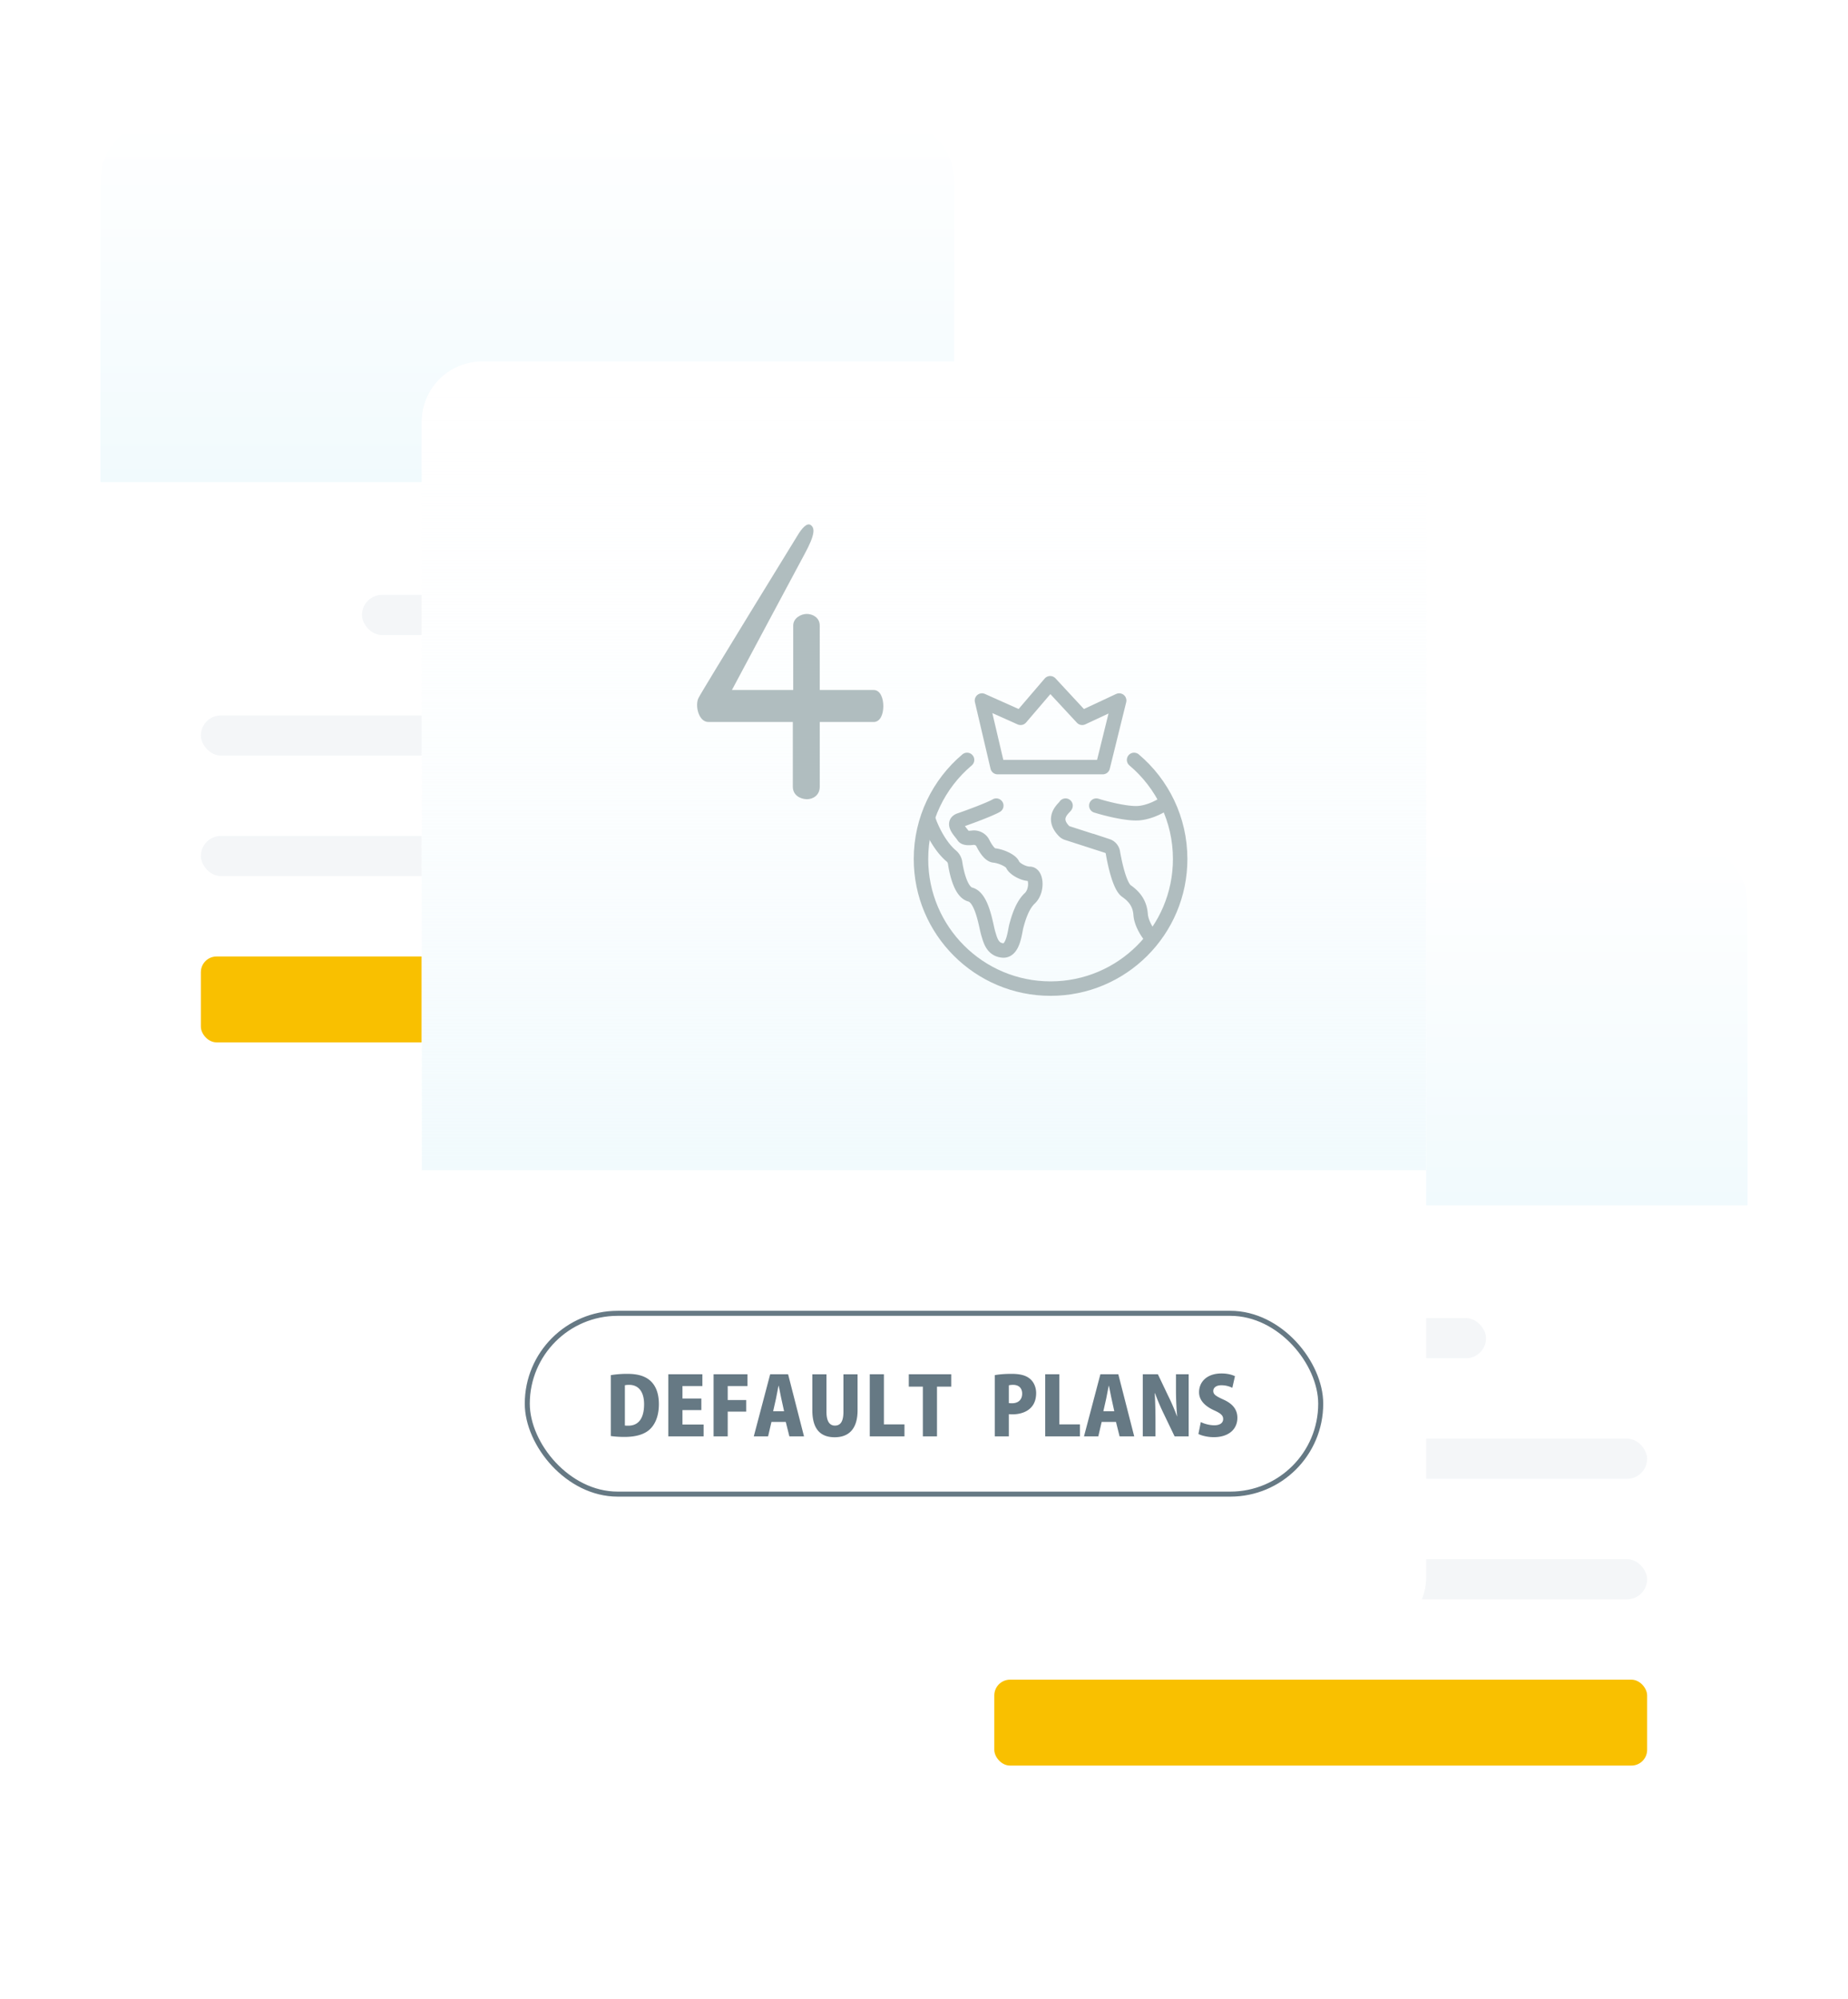 <svg width="368" height="398" viewBox="0 0 368 398" fill="none" xmlns="http://www.w3.org/2000/svg"><g filter="url(#filter0_d_354_6355)"><rect x="20" y="24" width="170" height="206" rx="8" fill="#fff"/><path d="M20 36c0-6.627 5.373-12 12-12h146c6.627 0 12 5.373 12 12v60H20V36z" fill="url(#paint0_linear_354_6355)"/><rect x="72.078" y="118.449" width="65.843" height="8" rx="4" fill="#F4F6F8"/><rect x="40" y="142.449" width="130" height="8" rx="4" fill="#F4F6F8"/><rect x="40" y="166.449" width="130" height="8" rx="4" fill="#F4F6F8"/><rect x="40" y="190.449" width="130" height="17.102" rx="3.128" fill="#F9C000"/></g><g filter="url(#filter1_d_354_6355)"><rect x="178" y="168" width="170" height="206" rx="8" fill="#fff"/><path d="M178 180c0-6.627 5.373-12 12-12h146c6.627 0 12 5.373 12 12v60H178v-60z" fill="url(#paint1_linear_354_6355)"/><rect x="230.078" y="262.449" width="65.843" height="8" rx="4" fill="#F4F6F8"/><rect x="198" y="286.449" width="130" height="8" rx="4" fill="#F4F6F8"/><rect x="198" y="310.449" width="130" height="8" rx="4" fill="#F4F6F8"/><rect x="198" y="334.449" width="130" height="17.102" rx="3.128" fill="#F9C000"/></g><g filter="url(#filter2_d_354_6355)"><g clip-path="url(#clip0_354_6355)"><rect x="84" y="72" width="200" height="254" rx="12" fill="#fff"/><path fill="#fff" d="M84 72h200v161H84z"/><path transform="translate(84 72)" fill="url(#paint2_linear_354_6355)" d="M0 0h200v161H0z"/><path fill-rule="evenodd" clip-rule="evenodd" d="M175.901 140.607c0 1.583-.59 3.151-1.931 3.151h-10.732v12.903c0 1.623-1.255 2.471-2.577 2.477-1.425-.048-2.774-.871-2.781-2.477-.008-1.606 0-12.903 0-12.903h-16.808c-1.971 0-2.709-3.283-1.981-4.77.729-1.487 19.846-32.566 19.846-32.566.657-1.064 1.739-2.466 2.536-1.859.796.607.877 1.859-1.266 5.779-1.074 1.965-14.455 27.047-14.455 27.047h12.204v-12.818c0-1.516 1.548-2.323 2.705-2.323s2.577.707 2.577 2.323v12.818h10.732c1.341 0 1.931 1.635 1.931 3.218z" fill="#B0BDBF"/><g clip-path="url(#clip1_354_6355)" stroke="#B0BDBF" stroke-width="2.88"><path d="M192.575 151.307c-5.611 4.733-9.176 11.817-9.176 19.733 0 14.252 11.554 25.805 25.806 25.805 14.251 0 25.805-11.553 25.805-25.805 0-7.916-3.565-15-9.176-19.733" stroke-linecap="round"/><path d="M198.652 152.741l-3.109-13.256 7.69 3.442 5.89-6.883 6.381 6.883 7.362-3.442-3.272 13.256h-20.942z" stroke-linejoin="round"/><path d="M184.918 163.312c.542 1.628 2.149 5.128 4.503 7.115.408.343.696.831.773 1.359.262 1.807 1.114 5.836 3.016 6.326 2.369.61 3.11 6.103 3.554 7.629.444 1.525.888 3.356 2.961 3.509 2.073.152 2.369-3.815 2.666-4.883.296-1.068 1.036-3.967 2.665-5.492 1.629-1.526 1.333-4.883 0-4.883s-3.11-1.068-3.406-1.831c-.296-.762-2.221-1.678-3.702-1.831-.827-.085-1.654-1.315-2.229-2.465-.371-.744-1.201-1.167-2.026-1.064-.805.1-1.602.082-1.816-.285-.444-.763-2.517-2.594-.74-3.204 1.777-.61 5.923-2.136 7.256-2.899m13.792 0c0 .306-3.116 2.251-.252 5.11.162.161.364.276.581.346l7.992 2.576a1.645 1.645 0 011.108 1.296c.452 2.655 1.423 6.779 2.687 7.666 1.795 1.258 2.693 2.675 2.842 4.72.12 1.637 1.247 3.409 1.795 4.091m-10.626-25.805c1.792.561 5.967 1.647 8.327 1.505 2.359-.141 4.575-1.505 4.575-1.505" stroke-linecap="round"/></g><rect x="105" y="261.5" width="158" height="36" rx="18" stroke="#667984"/><path d="M121.636 285.936v-12.128a20.251 20.251 0 013.248-.256c2.048 0 3.392.4 4.432 1.216 1.2.976 1.888 2.544 1.888 4.816 0 2.64-.912 4.256-1.936 5.136-1.104.944-2.784 1.392-4.928 1.392-1.2 0-2.112-.096-2.704-.176zm2.8-10.112v8.016c.176.032.448.032.672.032 1.84.016 3.152-1.216 3.152-4.272 0-2.576-1.184-3.856-2.96-3.856-.4 0-.672.032-.864.08zm15.674 7.824V286h-7.024v-12.368h6.784v2.352h-3.968v2.48h3.76v2.304h-3.76v2.88h4.208zm4.804 2.352h-2.816v-12.368h6.753v2.352h-3.937v2.784h3.681v2.304h-3.681V286zm12.023-12.368L160.105 286h-2.912l-.72-2.88h-2.848l-.672 2.88h-2.848l3.264-12.368h3.568zm-2.976 7.36h2.176l-.544-2.48c-.16-.736-.368-1.84-.528-2.592h-.032c-.16.752-.368 1.888-.512 2.592l-.56 2.48zm16.81-7.344v7.168c0 3.536-1.6 5.36-4.56 5.36-3.008 0-4.448-1.824-4.448-5.392v-7.136h2.816v7.472c0 1.904.64 2.736 1.68 2.736 1.072 0 1.696-.768 1.696-2.736v-7.472h2.816zm9.34 9.968V286h-6.912v-12.368h2.816v9.984h4.096zm9.309-9.984v2.464h-2.832V286h-2.816v-9.904h-2.8v-2.464h8.448zM198.092 286v-12.192c.8-.144 1.92-.256 3.328-.256 1.632 0 2.832.272 3.664.976.784.64 1.248 1.696 1.248 2.848 0 3.44-2.8 4.24-4.736 4.24-.272 0-.512-.016-.704-.032V286h-2.8zm2.8-10.16v3.536c.176.016.352.032.64.032 1.312 0 2.016-.784 2.016-1.904 0-1.136-.688-1.76-1.808-1.76-.384 0-.688.048-.848.096zm14.156 7.776V286h-6.912v-12.368h2.816v9.984h4.096zm7.645-9.984L225.861 286h-2.912l-.72-2.88h-2.848l-.672 2.88h-2.848l3.264-12.368h3.568zm-2.976 7.36h2.176l-.544-2.48c-.16-.736-.368-1.84-.528-2.592h-.032c-.16.752-.368 1.888-.512 2.592l-.56 2.48zm16.986-7.36V286h-2.8l-2.16-4.496c-.576-1.184-1.28-2.8-1.728-4.08h-.064c.08 1.44.144 3.328.144 5.536V286h-2.528v-12.368h3.008l2.112 4.432c.56 1.104 1.232 2.688 1.696 3.936h.032c-.144-1.44-.24-3.376-.24-5.424v-2.944h2.528zm9.222.384l-.528 2.32a4.804 4.804 0 00-2.176-.512c-1.088 0-1.616.528-1.616 1.136 0 .688.512 1.024 2.016 1.712 1.968.88 2.784 2.096 2.784 3.632 0 2.256-1.712 3.856-4.704 3.856-1.248 0-2.48-.32-3.056-.64l.48-2.368c.656.336 1.696.64 2.688.64 1.184 0 1.76-.512 1.76-1.248 0-.752-.56-1.168-1.84-1.744-1.952-.896-2.96-2.112-2.96-3.584 0-2.096 1.6-3.744 4.464-3.744 1.184 0 2.096.256 2.688.544z" fill="#667984"/></g></g><defs><linearGradient id="paint0_linear_354_6355" x1="105" y1="96" x2="105" y2="24" gradientUnits="userSpaceOnUse"><stop stop-color="#F1FAFD"/><stop offset="1" stop-color="#fff"/></linearGradient><linearGradient id="paint1_linear_354_6355" x1="263" y1="240" x2="263" y2="168" gradientUnits="userSpaceOnUse"><stop stop-color="#F1FAFD"/><stop offset="1" stop-color="#fff"/></linearGradient><linearGradient id="paint2_linear_354_6355" x1="125.234" y1="161" x2="125.234" y2="0" gradientUnits="userSpaceOnUse"><stop stop-color="#F1FAFD"/><stop offset="1" stop-color="#fff" stop-opacity="0"/></linearGradient><filter id="filter0_d_354_6355" x="0" y="4" width="210" height="246" filterUnits="userSpaceOnUse" color-interpolation-filters="sRGB"><feFlood flood-opacity="0" result="BackgroundImageFix"/><feColorMatrix in="SourceAlpha" values="0 0 0 0 0 0 0 0 0 0 0 0 0 0 0 0 0 0 127 0" result="hardAlpha"/><feOffset/><feGaussianBlur stdDeviation="10"/><feColorMatrix values="0 0 0 0 0.682 0 0 0 0 0.745 0 0 0 0 0.824 0 0 0 0.4 0"/><feBlend in2="BackgroundImageFix" result="effect1_dropShadow_354_6355"/><feBlend in="SourceGraphic" in2="effect1_dropShadow_354_6355" result="shape"/></filter><filter id="filter1_d_354_6355" x="158" y="148" width="210" height="246" filterUnits="userSpaceOnUse" color-interpolation-filters="sRGB"><feFlood flood-opacity="0" result="BackgroundImageFix"/><feColorMatrix in="SourceAlpha" values="0 0 0 0 0 0 0 0 0 0 0 0 0 0 0 0 0 0 127 0" result="hardAlpha"/><feOffset/><feGaussianBlur stdDeviation="10"/><feColorMatrix values="0 0 0 0 0.682 0 0 0 0 0.745 0 0 0 0 0.824 0 0 0 0.4 0"/><feBlend in2="BackgroundImageFix" result="effect1_dropShadow_354_6355"/><feBlend in="SourceGraphic" in2="effect1_dropShadow_354_6355" result="shape"/></filter><filter id="filter2_d_354_6355" x="56" y="44" width="256" height="310" filterUnits="userSpaceOnUse" color-interpolation-filters="sRGB"><feFlood flood-opacity="0" result="BackgroundImageFix"/><feColorMatrix in="SourceAlpha" values="0 0 0 0 0 0 0 0 0 0 0 0 0 0 0 0 0 0 127 0" result="hardAlpha"/><feMorphology radius="8" operator="dilate" in="SourceAlpha" result="effect1_dropShadow_354_6355"/><feOffset/><feGaussianBlur stdDeviation="10"/><feComposite in2="hardAlpha" operator="out"/><feColorMatrix values="0 0 0 0 0.69 0 0 0 0 0.741 0 0 0 0 0.749 0 0 0 0.2 0"/><feBlend in2="BackgroundImageFix" result="effect1_dropShadow_354_6355"/><feBlend in="SourceGraphic" in2="effect1_dropShadow_354_6355" result="shape"/></filter><clipPath id="clip0_354_6355"><rect x="84" y="72" width="200" height="254" rx="12" fill="#fff"/></clipPath><clipPath id="clip1_354_6355"><path fill="#fff" transform="translate(177 134.443)" d="M0 0h64v74.557H0z"/></clipPath></defs></svg>